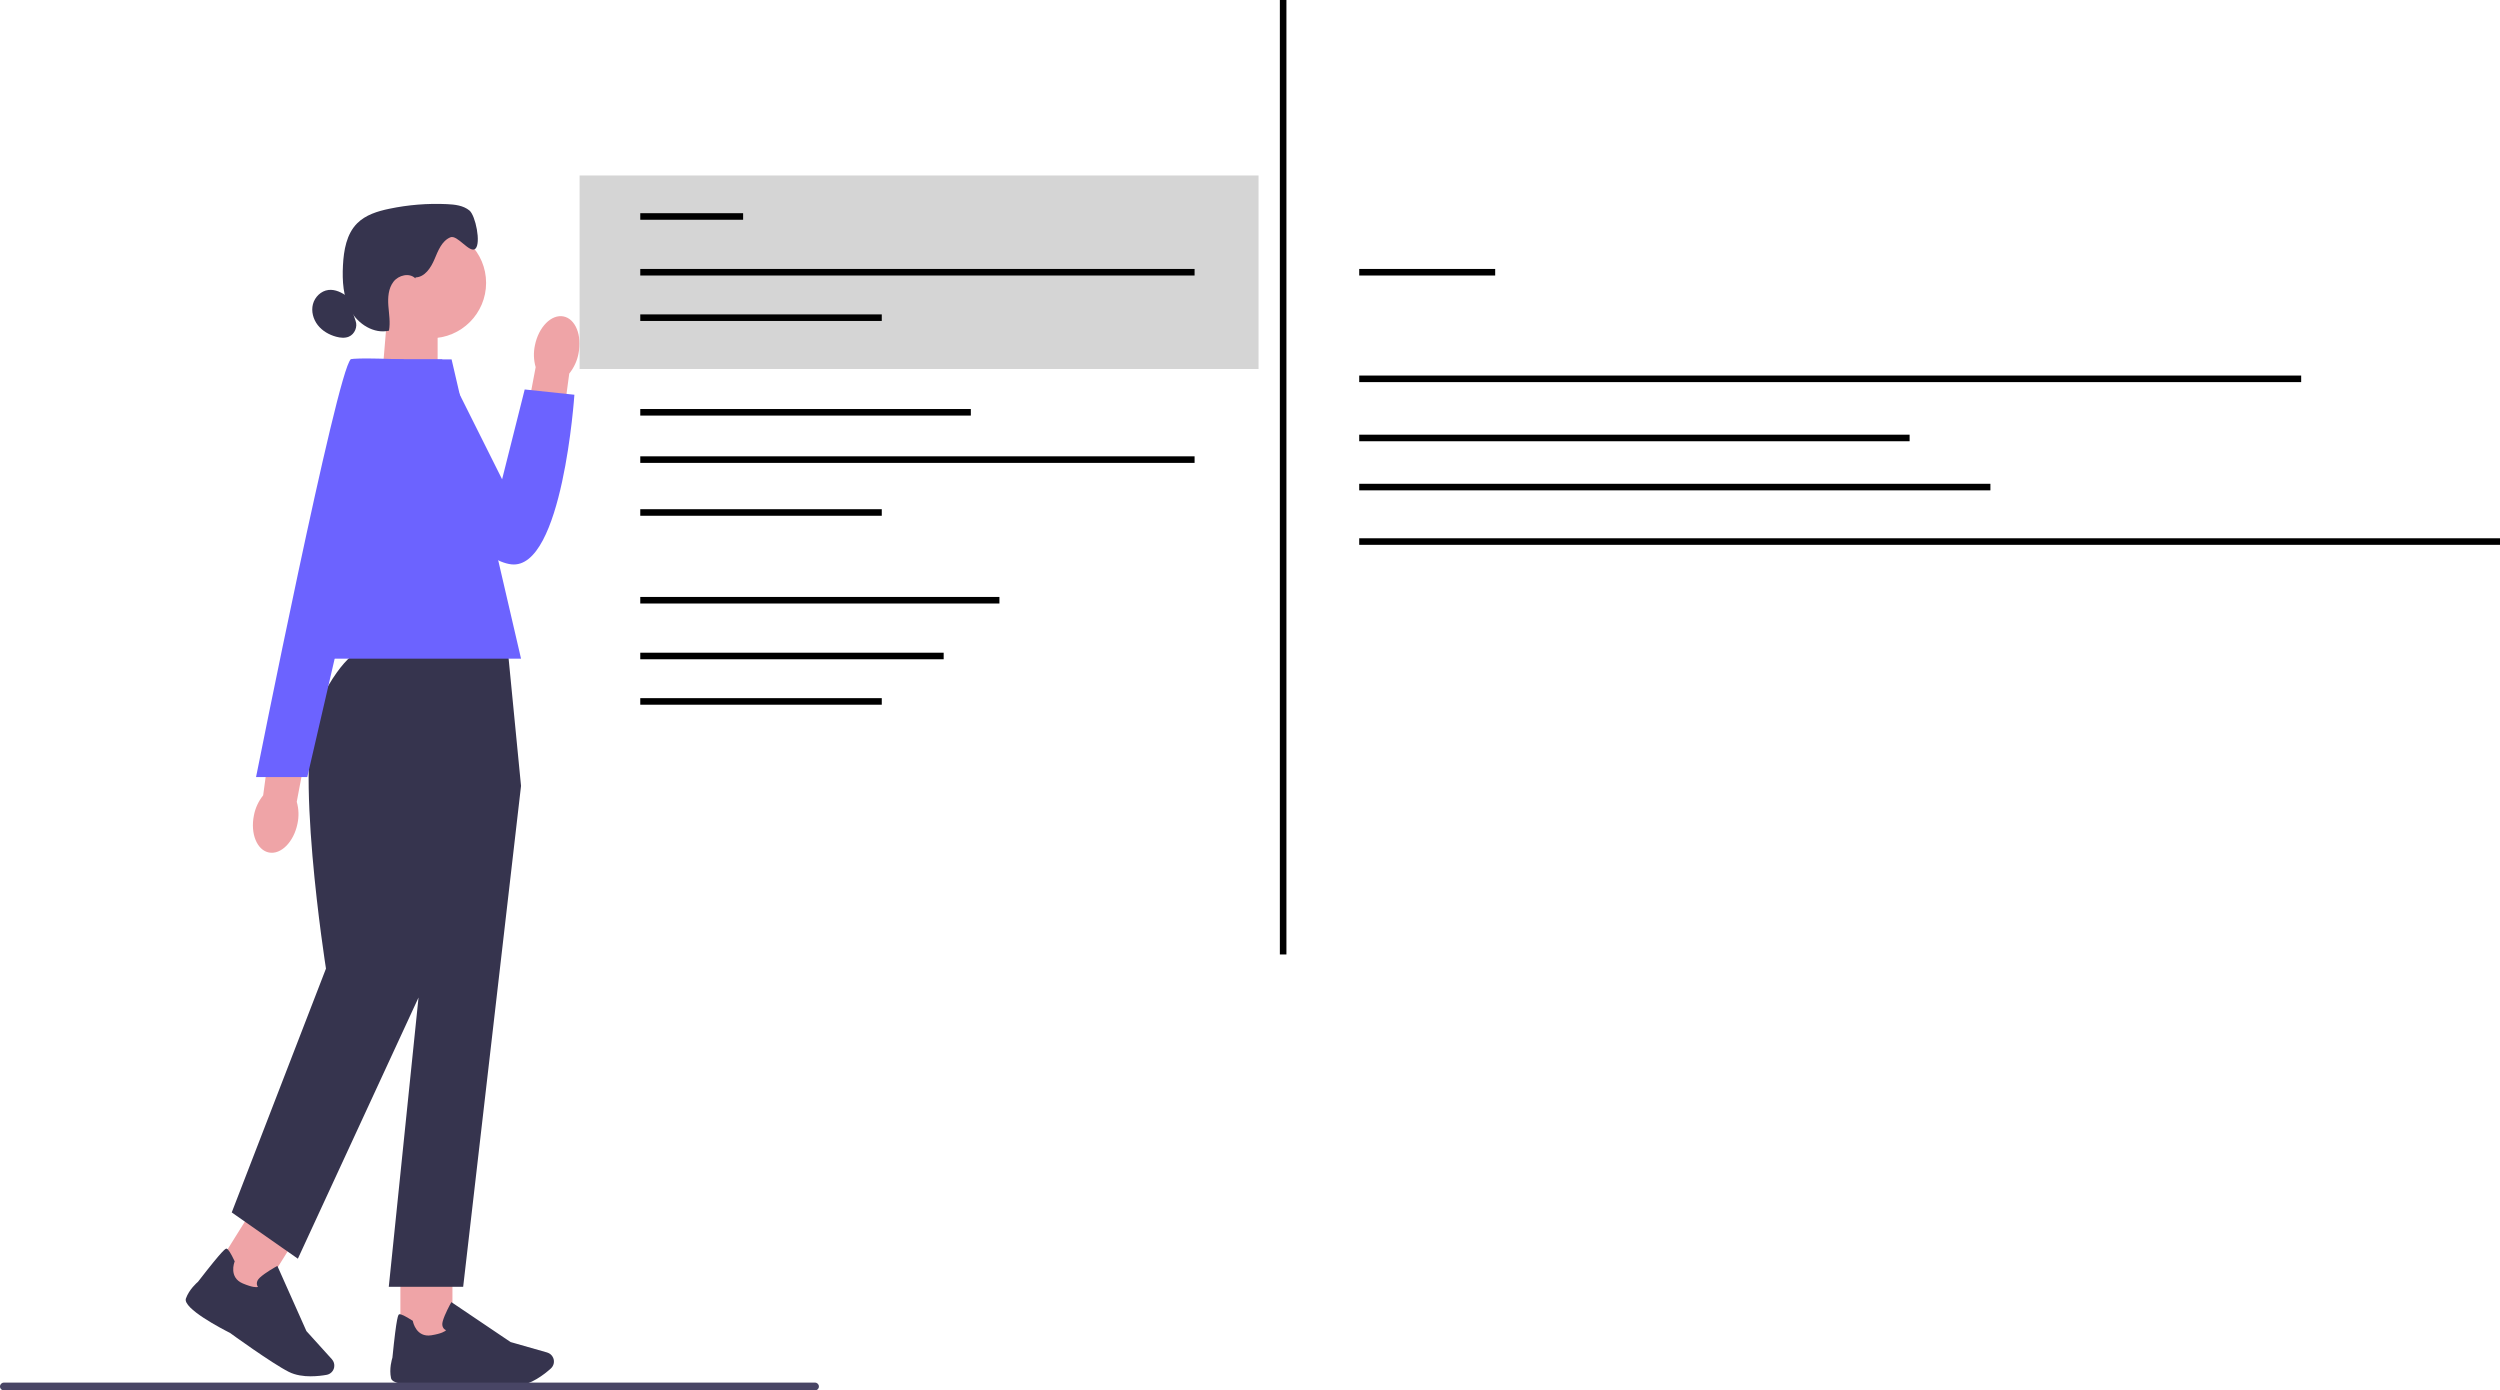 <svg xmlns="http://www.w3.org/2000/svg" xmlns:xlink="http://www.w3.org/1999/xlink" width="762.208" height="423.914" viewBox="0 0 762.208 423.914"><polygon points="116.484 115.198 133.424 120.768 133.424 96.378 118.054 96.378 116.484 115.198" fill="#efa4a7" stroke-width="0"></polygon><circle cx="131.324" cy="86.248" r="16.88" fill="#efa4a7" stroke-width="0"></circle><path d="m126.694,84.578c2.83-.09,4.68-2.94,5.78-5.55s2.23-5.6,4.85-6.68c2.14-.88,5.92,5.07,7.62,3.48,1.76-1.65.04-10.13-1.83-11.66s-4.43-1.82-6.84-1.93c-5.88-.27-11.8.2-17.57,1.41-3.57.74-7.24,1.86-9.81,4.44-3.26,3.27-4.09,8.21-4.33,12.82-.24,4.72.03,9.66,2.33,13.79,2.3,4.13,7.1,7.18,11.7,6.12.46-2.5,0-5.07-.19-7.61-.18-2.54,0-5.28,1.56-7.31s4.86-2.82,6.67-1.03" fill="#36344e" stroke-width="0"></path><path d="m105.924,90.428c-1.69-1.24-3.71-2.27-5.79-2.02-2.25.27-4.14,2.12-4.72,4.31s.07,4.6,1.46,6.39c1.39,1.79,3.45,2.97,5.64,3.56,1.26.34,2.65.48,3.85-.03,1.78-.76,2.73-3.03,2.04-4.84" fill="#36344e" stroke-width="0"></path><rect x="122.074" y="386.558" width="15.87" height="22.51" fill="#efa4a7" stroke-width="0"></rect><path d="m153.404,422.698c1.67,0,3.15-.04,4.27-.14,4.22-.39,8.24-3.5,10.26-5.32.91-.82,1.2-2.12.73-3.24h0c-.34-.81-1.02-1.41-1.86-1.65l-11.14-3.18-18.04-12.17-.2.36c-.08.13-1.85,3.32-2.44,5.48-.23.82-.17,1.5.18,2.03.24.37.57.58.84.7-.33.34-1.35,1.03-4.5,1.54-4.6.73-5.57-4.04-5.61-4.24l-.03-.16-.14-.09c-2.19-1.41-3.54-2.05-4-1.91-.29.09-.78.23-2.08,13.22-.13.41-1.05,3.4-.42,6.25.68,3.11,14.26,2.04,16.97,1.79.08,0,10.25.73,17.21.73h0l0-0Z" fill="#36344e" stroke-width="0"></path><rect x="66.415" y="374.679" width="22.51" height="15.87" transform="translate(-288.083 246.046) rotate(-58.05)" fill="#efa4a7" stroke-width="0"></rect><path d="m94.774,419.608c1.86,0,3.57-.22,4.79-.44,1.2-.21,2.14-1.16,2.33-2.37h0c.14-.86-.12-1.73-.7-2.38l-7.77-8.59-8.86-19.87-.36.2c-.14.07-3.33,1.84-4.97,3.36-.63.58-.94,1.19-.93,1.82,0,.44.17.79.34,1.04-.46.12-1.69.16-4.63-1.08-4.29-1.81-2.59-6.37-2.51-6.56l.06-.15-.07-.15c-1.11-2.36-1.91-3.61-2.38-3.74-.29-.08-.78-.21-8.76,10.11-.33.27-2.69,2.33-3.67,5.08-1.07,3,11.02,9.27,13.45,10.5.07.06,12.73,9.26,17.92,11.87,2.06,1.04,4.5,1.36,6.72,1.36h0v-.01Z" fill="#36344e" stroke-width="0"></path><path d="m110.394,198.288h44.43s4.03,41.33,4.03,41.33l-17.64,152.71h-22.68s9.07-88.2,9.07-88.2l-36.79,79.63-20.16-14.11,28.73-74.34s-10.26-64.76-2.2-80.89c8.06-16.13,13.21-16.13,13.21-16.13h0l0-0Z" fill="#36344e" stroke-width="0"></path><polygon points="88.294 200.808 158.854 200.808 137.684 109.578 106.944 109.578 88.294 200.808" fill="#6c63ff" stroke-width="0"></polygon><path id="uuid-dd7ab27a-713c-4954-9860-a8ae657a3e39-681" d="m176.374,107.788c1.13-5.55-.94-10.62-4.6-11.32-3.67-.7-7.55,3.23-8.68,8.78-.48,2.21-.41,4.5.22,6.69l-4.46,23.57,11.53,1.82,3.17-23.43c1.43-1.79,2.4-3.88,2.82-6.11h0l-0-0Z" fill="#efa4a7" stroke-width="0"></path><path d="m107.694,109.578h27.11s18.28,36.55,18.28,36.55l6.89-27.39,15.15,1.61s-3.58,53.52-19.25,51.71-52.2-50.03-48.18-62.48h0l-0-0Z" fill="#6c63ff" stroke-width="0"></path><path id="uuid-14e5555c-73c7-4293-a131-2bc60b1411bc-682" d="m77.414,248.598c-1.13,5.55.94,10.62,4.6,11.32,3.67.7,7.55-3.23,8.68-8.78.48-2.21.41-4.5-.22-6.69l4.46-23.57-11.53-1.82-3.17,23.43c-1.43,1.79-2.4,3.88-2.82,6.11h0l0.0 0Z" fill="#efa4a7" stroke-width="0"></path><path d="m123.144,109.578s-15.41-.65-16.21,0c-4.2,3.44-28.87,127.34-28.87,127.34h15.62s29.45-127.34,29.45-127.34h.01Z" fill="#6c63ff" stroke-width="0"></path><path d="m249.67,422.724c0,.66-.53,1.19-1.19,1.19H1.19c-.66,0-1.19-.53-1.19-1.19,0-.66.53-1.19,1.19-1.19h247.29c.66,0,1.19.53,1.19,1.19Z" fill="#484565" stroke-width="0"></path><rect x="176.708" y="53.5" width="207" height="59" fill="#d5d5d5" stroke-width="0"></rect><line x1="195.208" y1="66" x2="226.565" y2="66" fill="none" stroke="#000" stroke-miterlimit="10" stroke-width="2"></line><line x1="195.208" y1="83" x2="364.208" y2="83" fill="none" stroke="#000" stroke-miterlimit="10" stroke-width="2"></line><line x1="414.403" y1="83" x2="455.857" y2="83" fill="none" stroke="#000" stroke-miterlimit="10" stroke-width="2"></line><line x1="195.208" y1="96.855" x2="268.838" y2="96.855" fill="none" stroke="#000" stroke-miterlimit="10" stroke-width="2"></line><line x1="195.208" y1="183" x2="304.708" y2="183" fill="none" stroke="#000" stroke-miterlimit="10" stroke-width="2"></line><line x1="195.208" y1="200" x2="287.708" y2="200" fill="none" stroke="#000" stroke-miterlimit="10" stroke-width="2"></line><line x1="195.208" y1="213.855" x2="268.838" y2="213.855" fill="none" stroke="#000" stroke-miterlimit="10" stroke-width="2"></line><line x1="195.208" y1="125.703" x2="295.99" y2="125.703" fill="none" stroke="#000" stroke-miterlimit="10" stroke-width="2"></line><line x1="195.208" y1="140.127" x2="364.208" y2="140.127" fill="none" stroke="#000" stroke-miterlimit="10" stroke-width="2"></line><line x1="195.208" y1="156.248" x2="268.838" y2="156.248" fill="none" stroke="#000" stroke-miterlimit="10" stroke-width="2"></line><line x1="391.208" x2="391.208" y2="291" fill="none" stroke="#000" stroke-miterlimit="10" stroke-width="2"></line><line x1="414.403" y1="115.5" x2="701.59" y2="115.5" fill="none" stroke="#000" stroke-miterlimit="10" stroke-width="2"></line><line x1="414.403" y1="133.528" x2="582.208" y2="133.528" fill="none" stroke="#000" stroke-miterlimit="10" stroke-width="2"></line><line x1="414.403" y1="148.5" x2="606.84" y2="148.5" fill="none" stroke="#000" stroke-miterlimit="10" stroke-width="2"></line><line x1="414.403" y1="165.111" x2="762.208" y2="165.111" fill="none" stroke="#000" stroke-miterlimit="10" stroke-width="2"></line></svg>